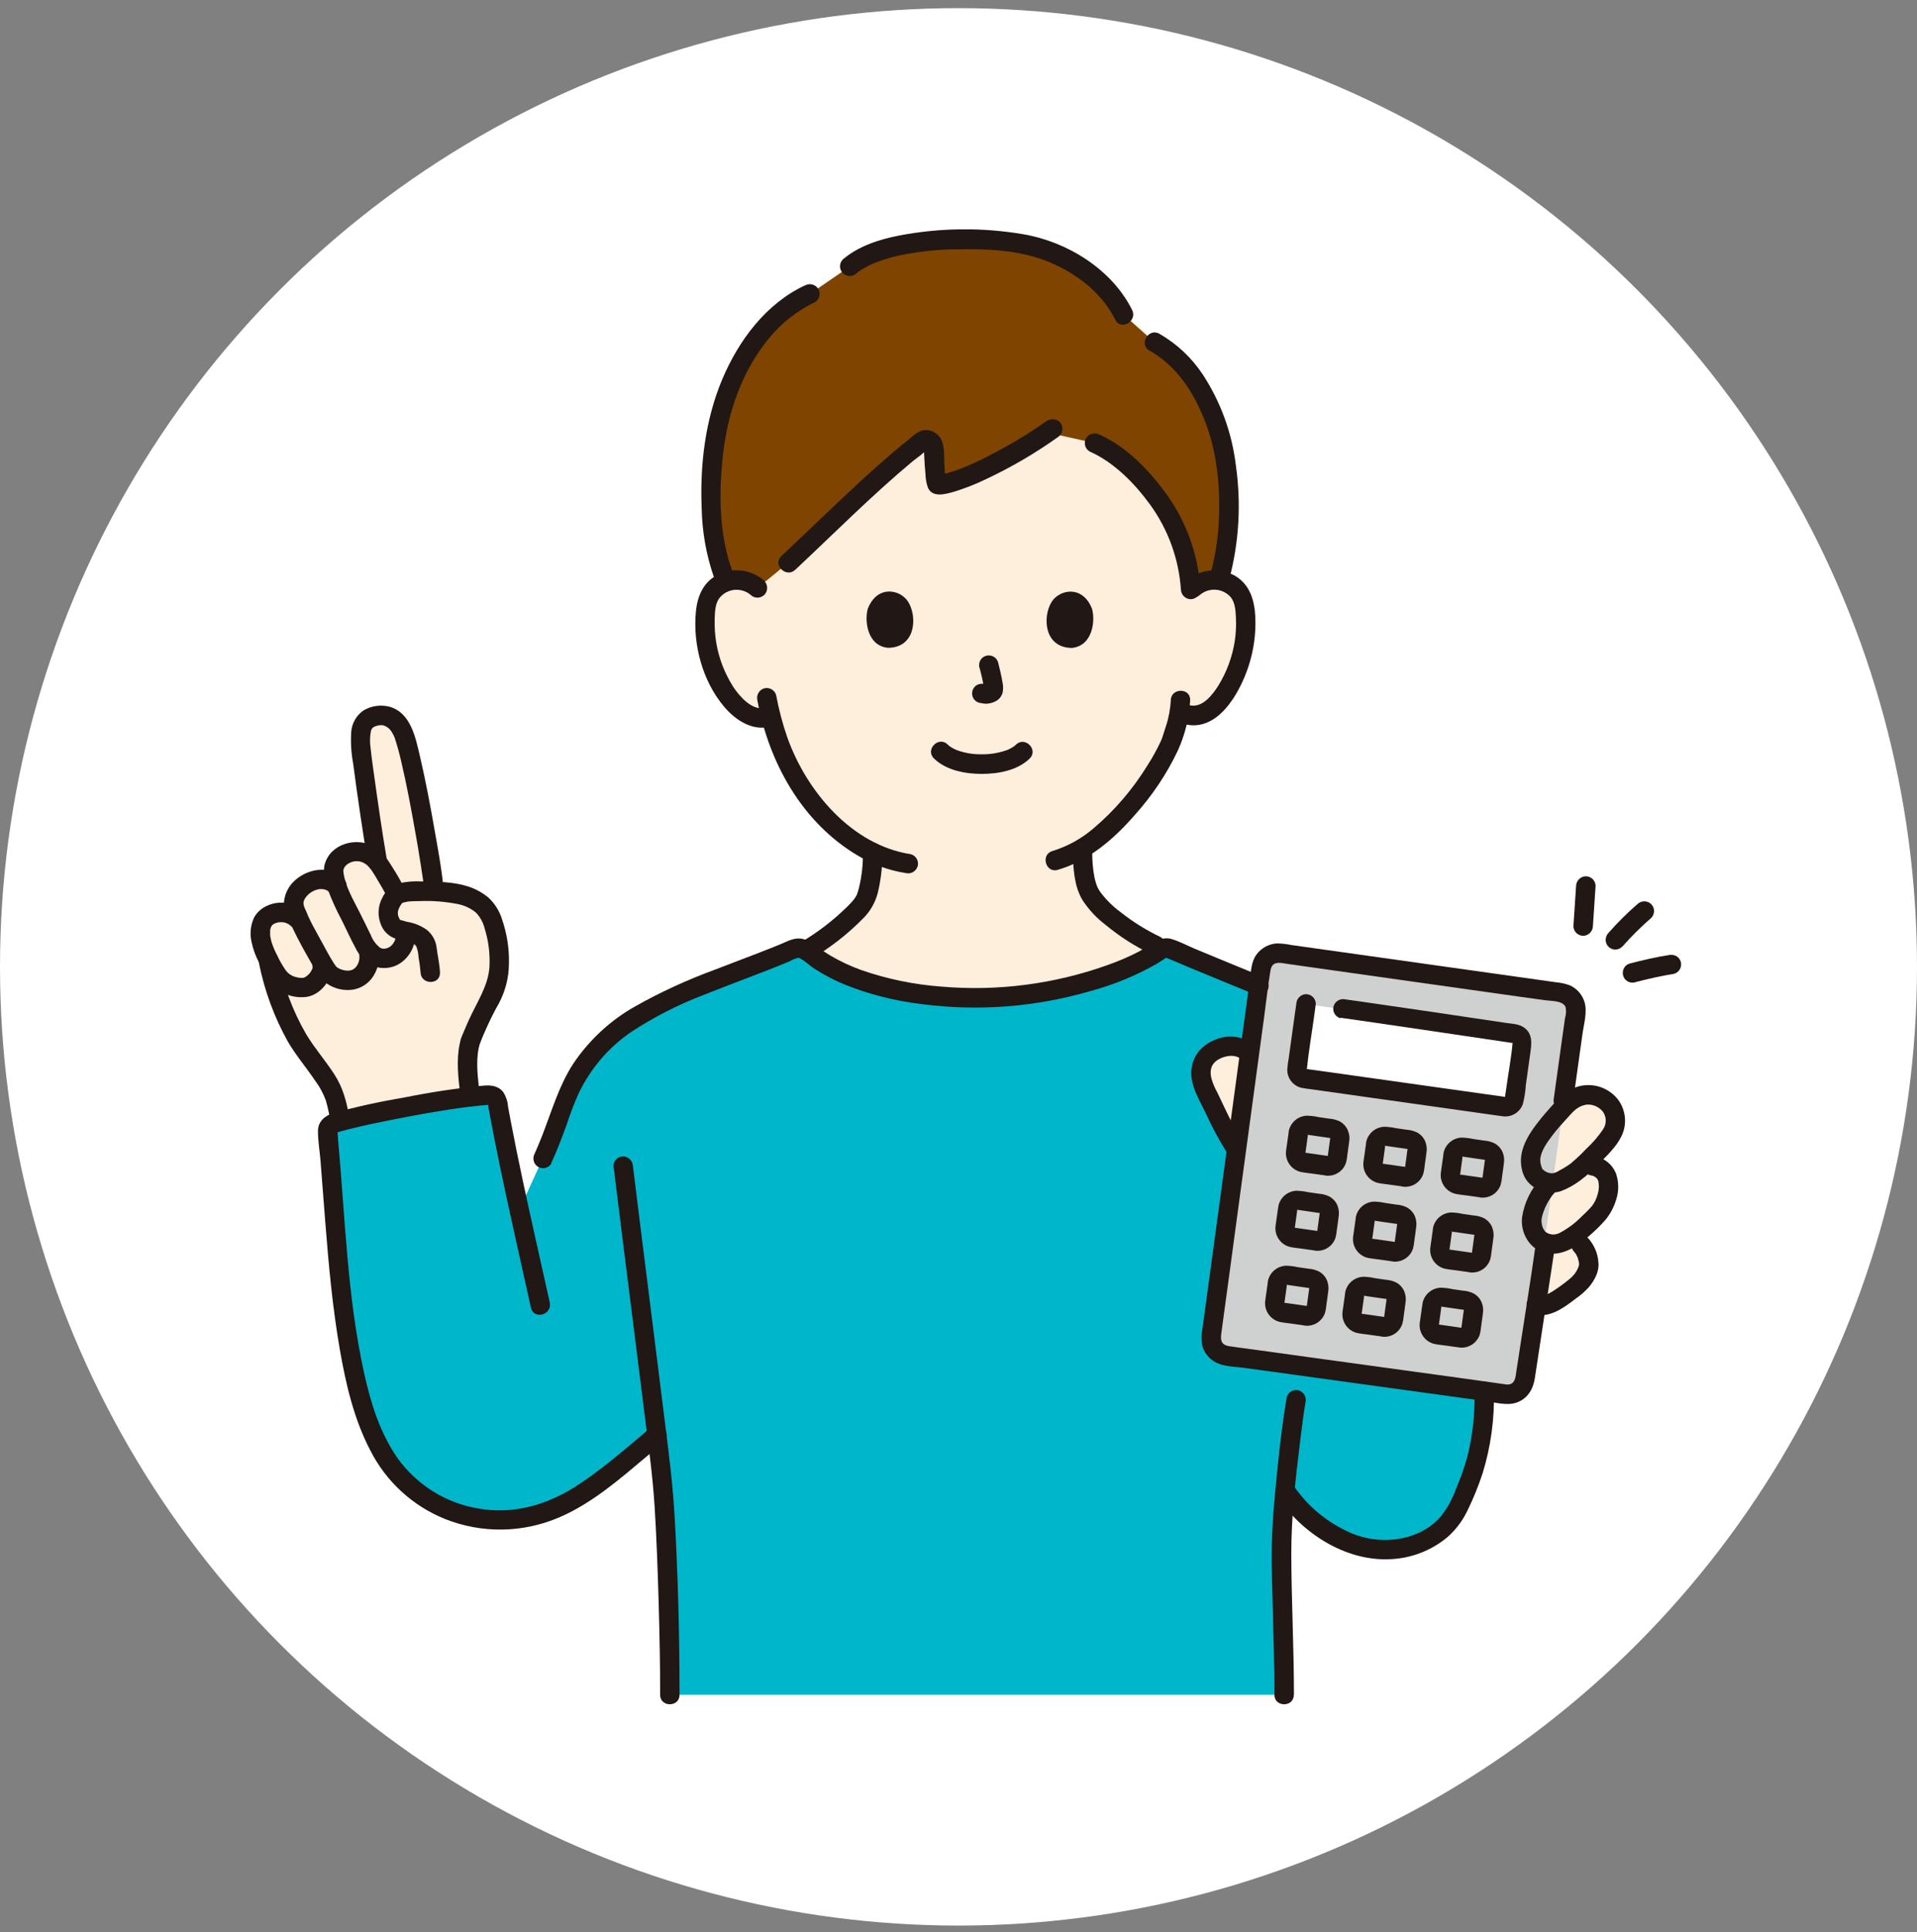 <svg fill="none" height="131" viewBox="0 0 130 131" width="130" xmlns="http://www.w3.org/2000/svg" xmlns:xlink="http://www.w3.org/1999/xlink"><rect x="0" y="0" width="130" height="131" fill="#808080" stroke="none"/><clipPath id="a"><path d="m17 15.552h97v100h-97z"/></clipPath><circle cx="65" cy="65.552" fill="#fff" r="65"/><g clip-path="url(#a)"><path d="m57.669 34.163c1.696-1.594 3.434-3.159 4.885-4.278.309-.238.733.072.754.483.05.967.122 2.496.273 2.489 1.552-.043 5.122-1.948 7.436-3.535l3.197.714c2.047.88 4.066 3.289 4.828 4.566.984 1.609 1.566 3.434 1.703 5.316.079-.029.151-.065.223-.115l-.036.051c.481-.418 1.113-.606 1.746-.512.618.087 1.164.447 1.48.988.18.368.287.765.302 1.176.137 1.601-.172 3.21-.891 4.645-.338.729-.826 1.371-1.437 1.89-.589.469-1.178.692-2.148.202-.137.7-.323 1.392-.568 2.056-.46 1.234-2.866 5.273-5.999 7.199 0 .988.058 2.027.388 2.842.711 1.76 4.318 3.643 4.583 3.758l.453.202c-.05.022-.093.043-.137.072-2.421 1.76-7.895 3.296-12.278 3.282-4.993-.014-9.232-1.082-11.753-3.217 1.279-.765 3.657-2.575 4.045-3.527.331-.83.467-2.135.467-3.123-1.516-.786-2.852-1.875-3.93-3.203-1.437-1.753-2.457-3.816-2.982-6.03-.898.361-1.573-.108-2.105-.527-.611-.519-1.099-1.161-1.437-1.89-.718-1.435-1.02-3.044-.891-4.646.022-.411.122-.808.302-1.176.259-.447.682-.772 1.178-.923.101-.029.201-.051.302-.072.625-.094 1.264.094 1.746.512l2.076-1.702c1.221-1.14 2.701-2.575 4.217-3.996z" fill="#feeedc"/><path d="m99.818 87.304c-1.466-6.196-2.91-9.096-3.822-10.928-1.466-3.058-3.908-5.237-5.345-6.37-1.523-1.234-3.197-2.265-4.986-3.066-2.241-.916-4.138-1.673-6.358-2.626-.201-.086-.431-.065-.611.065-2.421 1.76-7.895 3.296-12.278 3.282-4.993-.015-9.232-1.082-11.753-3.217-.23-.144-.51-.188-.776-.123-2.141.916-4.734 1.832-6.889 2.72-2.119.945-3.721 1.673-5.359 2.965-1.394 1.133-2.486 2.59-3.183 4.249-.359.916-.984 2.871-1.659 4.306l-1.588 3.477c-.539-2.445-1.027-4.819-1.487-7.343-.05-.274-.294-.469-.568-.455-2.241.101-8.714 1.335-10.561 1.926-.244.079-.402.317-.381.577.496 5.15.654 10.921 1.76 16.172.79 3.744 2.177 7.372 5.589 9.082 2.579 1.349 5.632 1.421 8.276.202 2.249-1.025 4.993-3.47 6.703-4.898.108.866.208 1.71.309 2.518.388 3.21.575 11.975.575 15.084h41.661c0-3.109-.187-7.041-.187-9.782 0-1.132.101-2.597.237-4.076l.079.101c.919 1.407 2.155 2.352 3.614 3.138 2.335 1.255 5.532.996 7.313-.981.661-.735 1.013-1.673 1.394-2.589 1.048-2.561 1.163-4.754 1.093-7.127-.065-2.121-.345-4.227-.82-6.297" fill="#00b6cb"/><path d="m18.186 65.072-.021-.087c-.05-.101-.093-.195-.137-.281-.302-.635-.51-1.428-.273-2.063.302-.83 1.681-1.082 2.392-.368l.194.195c-.158-.339-.294-.678-.395-.967-.237-.664.467-1.472 1.106-1.738.539-.238 1.164-.18 1.645.159l-.065-.844c-.036-.44.294-1.017 1.034-1.27.718-.224 1.494.036 1.94.642-.409-2.438-1.042-6.831-1.121-7.689-.079-.844-.122-1.868.783-2.15 1.049-.332 1.552.18 1.954.815.647 1.024 2.055 9.341 2.177 10.611l.043.433c1.085.036 2.256.137 3.125.801.223.166.409.368.546.606.625 1.089.733 2.51.747 3.498 0 .599-.273 1.861-.675 2.467-.503.938-.948 1.904-1.322 2.9-.244.894-.122 2.308 0 3.405l.021.216c-2.96.397-5.905.952-8.808 1.666-.144-.858-.259-1.659-.704-2.424-.524-.894-1.221-1.746-1.81-2.59-1.279-1.818-2.004-4.27-2.349-5.857l-.021-.086z" fill="#feeedc"/><path d="m108.727 77.623c.359-.346.625-.772.783-1.241.122-.498.014-1.032-.302-1.435-.352-.433-.869-.693-1.423-.721-.115 0-.237.007-.352.029-.653.094-1.013.418-1.523.981-.56.649-.797.858-1.207 1.414-.431.519-.732 1.133-.883 1.789-.065.462.057.931.337 1.306.266.26.604.418.97.454l-.143.144c-.518.57-.884 1.255-1.071 2.005-.129.548 0 1.125.352 1.565.28.296.676.462 1.085.44-.208.101-.402.224-.575.375-.459.375-.876.808-1.221 1.291-.144.173-.259.368-.33.584-.115.303-.13.627-.044.938.23.693.489.729.891.894.446.151.934.086 1.329-.173.618-.375 1.2-.801 1.739-1.277.309-.31.524-.7.603-1.133.015-.527-.172-1.039-.517-1.435-.294-.245-.675-.353-1.049-.303.532-.296 1.02-.664 1.459-1.096.452-.469.941-.83 1.149-1.378.108-.245.194-.498.244-.757.043-.454.115-.765-.079-1.169-.179-.375-.531-.628-.941-.671l-.589-.065c.359-.332.769-.757 1.308-1.356z" fill="#feeedc"/><path d="m83.604 70.943c-.532-.022-1.049.137-1.487.44-.848.584-.819 1.666-.345 2.597.733 1.45 1.2 2.669 2.091 3.953.302-2.243.611-4.48.876-6.471l-.072-.072c-.287-.274-.661-.433-1.056-.44z" fill="#feeedc"/><path d="m82.168 90.68c.647-4.71 2.744-20.198 3.391-24.959.086-.642.675-1.089 1.308-1.003h.007l19.017 2.683c.639.087 1.077.678.991 1.32-1.027 7.423-2.5 18.091-3.448 24.894-.087.642-.676 1.089-1.315.995-3.973-.548-15.087-2.077-18.966-2.611-.639-.087-1.085-.678-.999-1.32z" fill="#cfd0d0"/><path d="m48.251 34.451c.029.62.079 1.234.158 1.825.129 1.443.402 2.633.848 3.167.122-.043.251-.072.374-.094.625-.094 1.264.094 1.746.512l2.076-1.702c2.594-2.424 6.351-6.16 9.102-8.274.309-.238.733.072.754.483.05.967.122 2.496.273 2.489 1.552-.043 5.122-1.948 7.436-3.535l3.197.714c2.047.88 4.066 3.289 4.828 4.566.984 1.609 1.566 3.434 1.703 5.316.079-.029.151-.065.223-.115l-.036.051c.474-.418 1.106-.606 1.731-.512 1.092-3.592.797-8.151-.266-10.871-.726-1.868-1.846-4.025-4.109-5.273l-2.076-1.847c-.934-1.904-2.881-3.527-5.438-4.444-2.687-.959-10.503-1.125-13.133 1.154l-2.701 1.854c-3.01 1.378-5.137 4.681-6.042 8.086-.524 2.106-.74 4.278-.639 6.449z" fill="#7e4400"/><path d="m102.031 75.012c-.474-.065-13.126-1.854-13.571-1.919-.316-.043-.539-.339-.496-.656.05-.353.481-3.419.524-3.773.043-.317.338-.548.654-.505.453.065 13.104 1.854 13.579 1.919.316.043.538.339.495.664l-.531 3.773c-.044.317-.338.541-.654.498z" fill="#fff"/><g fill="#211715"><path d="m71.06 28.486c-1.293.916-2.651 1.731-4.059 2.445-.632.332-1.279.62-1.947.88-.287.108-.582.202-.876.281-.115.029-.237.051-.352.079-.029 0-.058.007-.086.015.072-.007.079-.007.036 0-.079.022-.237-.029-.021.036l.287.173c.079.072.122.289.101.123 0-.022-.043-.238-.029-.13-.036-.238-.05-.483-.065-.729-.036-.519.022-1.14-.137-1.645-.18-.628-.826-.988-1.451-.808-.266.123-.51.288-.726.498-.215.173-.424.339-.639.519-1.853 1.536-3.599 3.196-5.338 4.847-.92.88-1.839 1.76-2.766 2.626-.625.584.309 1.515.934.938 2.644-2.474 5.201-5.057 7.989-7.379.316-.231.618-.469.905-.729.115-.115.022-.015-.086-.065.05.022-.137-.029-.072-.043v-.036.087.137c0 .108.014.224.014.332.021.411.043.822.086 1.226.007.31.065.613.165.902.309.7 1.193.433 1.767.274.726-.224 1.437-.498 2.119-.83 1.717-.801 3.362-1.76 4.914-2.864.309-.188.409-.592.237-.902-.187-.31-.589-.418-.898-.238z"/><path d="m73.883 30.606c1.652.729 3.039 2.142 4.095 3.585 1.228 1.688 1.961 3.686 2.105 5.771.007.361.302.656.661.664.359 0 .654-.296.661-.664-.144-2.316-.934-4.552-2.284-6.434-1.178-1.623-2.708-3.246-4.569-4.061-.316-.173-.711-.065-.898.238-.18.317-.079.721.237.902z"/><path d="m72.756 57.772c.021 1.075.079 2.279.639 3.232.431.664.97 1.248 1.609 1.724.934.772 1.954 1.428 3.046 1.948.316.173.711.072.898-.238.18-.317.072-.721-.237-.902-.97-.462-1.889-1.032-2.73-1.702-.532-.39-.999-.858-1.387-1.385-.036-.051-.065-.108-.101-.166-.014-.022-.122-.245-.065-.116-.093-.231-.165-.476-.215-.721-.101-.548-.151-1.111-.144-1.673-.014-.851-1.329-.851-1.315 0z"/><path d="m54.998 65.022c1.293-.757 2.486-1.688 3.535-2.756.474-.469.812-1.053.984-1.695.223-.909.331-1.847.316-2.784 0-.851-1.315-.851-1.315 0 .014.822-.079 1.637-.273 2.431-.022.094-.05.188-.079.274 0 .022-.093.245-.043.137-.043.087-.086.173-.144.253-.144.202-.309.382-.488.555-.948.938-2.011 1.76-3.161 2.438-.726.44-.065 1.58.661 1.14z"/><path d="m79.401 47.464c-.036.606-.144 1.205-.338 1.782-.065.216-.137.433-.208.649-.029.072-.05.151-.079.224-.014.051-.101.231-.014.043-.266.577-.568 1.14-.912 1.673-.999 1.637-2.249 3.109-3.714 4.343-.812.693-1.746 1.205-2.766 1.522-.812.231-.467 1.508.352 1.277 2.105-.606 3.851-2.121 5.259-3.751 1.157-1.291 2.127-2.734 2.874-4.299.503-1.089.79-2.258.855-3.455.029-.851-1.286-.851-1.315 0z"/><path d="m51.362 47.486c.783 4.22 3.025 8.274 6.789 10.51 1.006.606 2.112 1.017 3.269 1.197.352.087.704-.115.812-.462.093-.353-.108-.714-.46-.815-4.009-.613-7.083-4.263-8.384-7.928-.323-.931-.575-1.89-.754-2.857-.101-.353-.46-.555-.812-.462-.345.101-.546.462-.46.815z"/><path d="m81.385 40.323c.625-.519 1.552-.44 2.083.173.294.375.323.916.345 1.378.029.534 0 1.068-.079 1.594-.165 1.06-.539 2.078-1.099 2.994-.424.671-1.121 1.587-2.011 1.342-.819-.224-1.164 1.046-.352 1.277 2.292.635 3.793-2.085 4.389-3.888.359-1.089.517-2.229.467-3.376-.057-1.104-.352-2.157-1.351-2.763-1.063-.613-2.4-.483-3.326.332-.252.26-.252.678 0 .938.259.253.668.253.934 0z"/><path d="m51.842 39.385c-.833-.743-2.026-.923-3.046-.476-1.056.469-1.494 1.443-1.602 2.539-.223 2.229.445 4.725 1.897 6.449.776.923 1.897 1.666 3.139 1.378.826-.195.474-1.464-.352-1.277-.862.202-1.71-.765-2.134-1.399-.589-.916-.991-1.94-1.171-3.015-.086-.527-.122-1.06-.108-1.587.014-.462.022-1.017.295-1.414.496-.664 1.43-.793 2.091-.296.014.014.036.029.05.043.259.253.668.253.934 0 .251-.26.251-.678 0-.938z"/><path d="m76.772 21.012c-1.372-2.756-4.389-4.617-7.364-5.129-2.795-.476-5.654-.447-8.441.087-1.351.267-2.737.707-3.808 1.616-.259.26-.259.678 0 .938.259.252.668.252.934 0 .007-.007.158-.13.05-.043.05-.036.101-.072.151-.108.101-.072.208-.137.316-.202.187-.108.524-.274.632-.317.553-.224 1.128-.397 1.71-.527 1.3-.274 2.629-.418 3.966-.426 2.457-.043 4.856.087 7.069 1.255 1.523.801 2.866 1.962 3.65 3.527.381.757 1.516.094 1.135-.671z"/><path d="m54.595 19.346c-2.651 1.234-4.512 3.744-5.625 6.391-1.142 2.727-1.509 5.771-1.387 8.714.029 1.587.309 3.167.826 4.667.108.346.46.548.812.462.352-.101.553-.462.46-.815-.941-2.525-.948-5.417-.639-8.057.316-2.669 1.2-5.309 2.852-7.452.884-1.176 2.04-2.128 3.362-2.763.309-.188.417-.592.237-.902-.187-.31-.589-.411-.898-.238z"/><path d="m77.951 23.768c1.818 1.024 2.96 2.77 3.721 4.674.812 2.034 1.063 4.27.999 6.449-.029 1.363-.23 2.72-.582 4.032-.23.822 1.042 1.169 1.272.353.668-2.525.819-5.158.445-7.747-.266-2.193-1.034-4.292-2.241-6.139-.754-1.14-1.767-2.085-2.946-2.763-.74-.418-1.408.729-.668 1.14z"/><path d="m99.991 94.316c.043 1.486-.115 2.965-.474 4.407-.208.765-.474 1.515-.79 2.251-.244.678-.596 1.312-1.049 1.875-1.581 1.767-4.397 1.969-6.43.916-1.387-.671-2.579-1.681-3.463-2.95-.467-.707-1.609-.043-1.135.671 1.616 2.452 4.576 4.357 7.572 4.227 1.43-.044 2.802-.563 3.908-1.472.596-.519 1.078-1.161 1.408-1.875.388-.794.719-1.616.999-2.46.56-1.81.819-3.7.769-5.598-.007-.851-1.322-.851-1.315 0z"/><path d="m87.748 114.91c0-3.196-.172-6.391-.18-9.587 0-2.532.287-5.071.596-7.581.115-.952.208-1.702.366-2.662.086-.353-.115-.707-.46-.815-.352-.094-.711.108-.812.462-.352 2.092-.575 4.22-.776 6.333-.115 1.248-.216 2.51-.237 3.766-.022 1.486.036 2.972.072 4.457.05 1.876.108 3.751.108 5.627 0 .851 1.315.851 1.315 0z"/><path d="m41.605 79.066c.682 5.547 1.394 11.087 2.083 16.634.266 2.142.568 4.285.704 6.442s.208 4.313.273 6.47c.057 2.099.108 4.198.101 6.298 0 .851 1.315.851 1.315 0 0-4.018-.101-8.043-.33-12.054-.115-2.056-.366-4.097-.625-6.139-.352-2.835-.704-5.67-1.063-8.505-.381-3.044-.769-6.095-1.142-9.147-.014-.361-.302-.649-.661-.664-.366 0-.654.296-.661.664z"/><path d="m37.367 78.893c.395-.851.726-1.731 1.049-2.611.237-.736.51-1.45.826-2.157.797-1.666 2.019-3.102 3.542-4.148 1.566-1.024 3.24-1.883 4.993-2.546 1.911-.765 3.858-1.457 5.762-2.251.187-.108.388-.195.604-.245.05.022.108.043.158.058.323.195.611.476.927.685.661.426 1.365.793 2.091 1.089 1.667.664 3.42 1.104 5.208 1.313 3.829.498 7.716.195 11.423-.887 1.581-.426 3.104-1.053 4.526-1.868.129-.079.259-.159.388-.245.057-.043.115-.086.18-.123 0 0 .065-.036.014-.029-.029 0 .086.036.115.043.524.202 1.027.44 1.545.649.991.411 1.983.815 2.974 1.226.503.202 1.006.411 1.509.62.352.094.711-.108.812-.462.086-.353-.115-.707-.46-.815-1.006-.411-2.019-.822-3.025-1.241-.503-.209-1.013-.418-1.516-.628-.517-.216-1.034-.498-1.566-.656-.812-.245-1.53.49-2.198.844-.704.368-1.437.678-2.184.938-3.607 1.284-7.443 1.774-11.25 1.443-1.839-.137-3.657-.512-5.402-1.118-.74-.267-1.451-.599-2.134-1.003-.309-.188-.611-.39-.898-.606-.295-.274-.668-.462-1.071-.527-.503-.058-.927.195-1.379.382-.467.195-.941.375-1.415.563-1.006.39-2.011.772-3.01 1.154-1.868.685-3.686 1.515-5.417 2.489-1.696.952-3.139 2.294-4.224 3.91-.963 1.493-1.444 3.181-2.083 4.826-.165.426-.338.844-.524 1.255-.172.317-.072.714.237.902.316.18.718.072.898-.238z"/><path d="m26.231 58.269c-.323-1.912-.604-3.837-.869-5.763-.079-.592-.158-1.082-.223-1.724-.065-.404-.065-.815.014-1.212.021-.101.079-.195.158-.26.201-.115.431-.166.661-.137.287.079.517.281.647.548.036.058.065.13.101.18.036.051-.057-.159-.007-.014.014.051.036.101.058.151.172.526.316 1.053.438 1.594.366 1.544.654 3.109.934 4.667.144.801.28 1.601.402 2.402.05.303.093.599.137.902.007.051.014.108.021.159-.029-.216 0-.036 0 .014.007.079.022.166.029.253.007.361.302.649.661.664.359 0 .654-.296.661-.664-.122-1.241-.359-2.481-.575-3.708-.294-1.688-.611-3.376-.999-5.042-.294-1.248-.611-2.929-2.033-3.354-.603-.166-1.25-.079-1.789.238-.488.332-.797.873-.841 1.464-.043.707 0 1.421.129 2.121.302 2.294.639 4.58 1.02 6.867.101.353.46.555.812.462.345-.101.546-.462.46-.815z"/><path d="m17.568 65.332c.374 1.847 1.027 3.621 1.94 5.266.553.952 1.272 1.789 1.882 2.698.302.404.539.851.711 1.327.144.519.259 1.046.331 1.573.101.353.46.555.812.462.345-.101.546-.462.46-.815-.187-1.089-.424-2.07-1.034-3.008-.603-.931-1.336-1.767-1.911-2.72-.92-1.594-1.566-3.333-1.918-5.143-.18-.83-1.451-.476-1.272.353z"/><path d="m29.838 65.959c-.022-.577-.158-1.14-.23-1.71-.05-.454-.273-.873-.625-1.176-.409-.303-.884-.498-1.387-.577-.144-.036-.374-.108-.467-.13 0 0-.05-.065 0 .007-.036-.072-.072-.137-.101-.209-.065-.151-.065-.325-.014-.483.065-.166.151-.325.266-.462 0 0 .072-.022.115-.036.086-.022.18-.043.273-.058.23-.022.467-.036.697-.029.927-.043 1.853.029 2.759.216.417.094.805.281 1.135.548.302.303.51.685.611 1.104.259.83.366 1.702.323 2.568-.072 1.298-.862 2.438-1.394 3.614-.151.339-.302.685-.445 1.032-.036.094-.079.188-.108.281-.007.029-.022.058-.022.087 0-.007-.058.274-.022.137.022-.101-.021.072-.029.094-.23 1.096-.101 2.265.029 3.361.007.361.302.649.661.664.359 0 .654-.296.661-.664-.108-.988-.266-2.078-.065-3.058.014-.058.029-.116.043-.173l.014-.086c.014-.115.014-.115 0-.015-.014.015-.036.108.014 0 .043-.101.079-.209.115-.303.014-.029.079-.195.036-.094.029-.072.065-.144.093-.224.072-.173.151-.346.23-.519.251-.563.524-1.104.826-1.637.438-.822.675-1.738.682-2.669.029-1.046-.137-2.085-.481-3.073-.172-.534-.474-1.017-.884-1.407-.417-.353-.905-.62-1.43-.786-.999-.317-2.091-.317-3.125-.332-.524-.029-1.049.014-1.552.13-.496.144-.898.505-1.113.974-.316.584-.338 1.284-.065 1.89.201.476.625.822 1.128.931.381.101 1.034.123 1.25.498.086.231.137.483.144.729.065.339.108.678.137 1.024.036.851 1.351.851 1.315 0z"/><path d="m21.209 65.599c-.029-.173-.022.072 0 0 .021-.072-.029.101-.043.13.043-.123-.043.079-.065.108-.014.029-.036.05-.05.079-.058.094.101-.101-.029.043-.05.058-.093.108-.151.159-.029.029-.172.137-.072.065-.058.029-.115.065-.165.101-.057.051.093-.007.014-.007-.036 0-.065.014-.101.022-.101.022.101 0 0 0-.029 0-.065 0-.093 0-.029 0-.259-.014-.144 0-.079-.014-.151-.029-.23-.051-.036-.007-.065-.022-.101-.029-.014 0-.165-.065-.108-.036s-.043-.022-.043-.022c-.036-.022-.079-.043-.115-.065-.036-.022-.072-.043-.108-.072.007 0 .065.058 0 0-.058-.043-.108-.094-.151-.144-.029-.029-.057-.065-.079-.094.043.058 0 0-.014-.022-.201-.296-.381-.599-.532-.923-.151-.281-.28-.577-.388-.887-.029-.086-.05-.173-.072-.267 0-.029-.043-.224-.036-.166-.014-.086-.014-.18-.014-.267 0-.036 0-.072 0-.115 0-.209-.014.036 0-.079.014-.087.043-.166.065-.245-.043.151.022 0 .036-.043.029-.072-.079.065-.014.015.014-.015.036-.036.05-.058.022-.022.05-.043.072-.065-.065.058-.058.036.007 0 .036-.022.194-.101.129-.072-.065.029.108-.036.144-.043.036 0 .072-.014.108-.022.072-.029-.144 0 .014 0 .072 0 .144-.007.223 0 .036 0 .072 0 .108.007-.058 0-.086-.022-.014 0s.144.036.208.058c-.129-.043.072.043.115.065.021.015.05.029.072.043-.115-.079.022.029.036.043.259.253.675.253.934-.007.251-.26.251-.671 0-.931-.661-.613-1.624-.779-2.45-.418-.388.159-.718.44-.927.808-.237.505-.302 1.075-.187 1.616.101.498.266.974.503 1.421.187.418.409.815.668 1.198.266.397.632.721 1.063.923.474.224 1.006.303 1.53.231 1.013-.159 1.846-1.327 1.667-2.33-.101-.353-.46-.555-.812-.462-.345.101-.546.462-.46.815z"/><path d="m24.357 64.719c.05.274-.014.563-.18.793-.137.202-.374.31-.618.296-.165 0-.323-.043-.474-.101-.072-.029-.137-.065-.201-.101-.079-.043-.021-.007 0 0-.021-.022-.05-.043-.072-.065-.021-.022-.108-.123-.043-.043-.05-.065-.093-.13-.137-.202-.093-.144-.18-.296-.266-.44-.331-.577-.632-1.169-.963-1.753-.237-.418-.453-.851-.632-1.298-.137-.317-.28-.534-.122-.83.309-.584 1.243-.996 1.753-.426.568.635 1.494-.303.934-.938-.855-.959-2.371-.757-3.269.022-.467.382-.761.938-.812 1.544-.014.599.352 1.234.596 1.76.409.873.905 1.738 1.387 2.575.194.382.445.736.747 1.039.474.39 1.071.592 1.681.57.589-.014 1.135-.288 1.509-.743.453-.57.625-1.306.467-2.02-.101-.353-.46-.555-.812-.462-.345.101-.546.462-.46.815z"/><path d="m26.849 63.392c0 .31-.144.599-.388.786-.101.072-.215.115-.338.137-.122.022-.244 0-.345-.058-.287-.224-.503-.519-.632-.858-.259-.527-.51-1.053-.776-1.573-.417-.83-.963-1.746-1.078-2.669 0-.051-.007-.101-.007-.151 0 0 .007-.108 0-.043-.007.065.072-.173.036-.094.072-.144.194-.267.338-.339.345-.202.769-.188 1.099.029.366.231.589.685.812 1.046.259.426.51.858.733 1.306.187.31.589.418.898.238.309-.188.409-.592.237-.902-.252-.505-.532-.996-.841-1.472-.338-.541-.69-1.089-1.264-1.399-1.178-.635-2.902-.18-3.305 1.197-.165.563.022 1.212.208 1.746.251.671.546 1.327.884 1.962.331.649.625 1.32.97 1.955.259.555.704 1.003 1.25 1.27.618.231 1.308.144 1.846-.231.611-.433.97-1.133.977-1.883.043-.851-1.279-.851-1.315 0z"/><path d="m37.281 88.307c-.611-2.763-1.243-5.518-1.832-8.281-.287-1.342-.56-2.691-.819-4.04-.065-.325-.122-.649-.18-.974-.021-.339-.137-.671-.316-.959-.345-.447-.841-.49-1.358-.447-1.782.173-3.556.44-5.309.793-1.638.274-3.261.627-4.856 1.068-.582.173-1.049.57-1.049 1.219s.115 1.335.172 1.991c.115 1.421.215 2.842.331 4.256.223 2.857.488 5.72.977 8.548.409 2.352.956 4.725 2.069 6.853 1.063 2.099 2.845 3.743 5.014 4.631 2.522 1.024 5.352.981 7.845-.109 2.191-.945 4.073-2.589 5.884-4.111.388-.325.776-.656 1.164-.981.251-.26.251-.678 0-.938-.259-.253-.668-.253-.934 0-1.667 1.399-3.305 2.857-5.151 4.018-1.933 1.219-4.188 1.839-6.466 1.435-2.227-.36-4.21-1.601-5.525-3.441-1.193-1.724-1.818-3.765-2.263-5.8-1.135-5.172-1.272-10.503-1.753-15.761 0-.144-.014-.281-.036-.418.029.108.007-.116-.022-.13.036.022-.086.079-.093.072.115-.029.23-.065.345-.101.302-.087.603-.159.912-.231.797-.195 1.595-.361 2.4-.519 1.717-.346 3.585-.685 5.237-.894.345-.043.682-.079 1.027-.115.122 0 .244-.014.366-.029.144-.029.057.029.029-.051.029.094.036.224.05.325.23 1.262.481 2.525.74 3.78.532 2.568 1.106 5.122 1.674 7.675.151.671.302 1.349.453 2.027.187.83 1.451.476 1.272-.353z"/><path d="m106.881 60.073-.18 2.712c0 .368.295.656.661.664.359-.007.654-.303.661-.664l.18-2.712c0-.368-.295-.656-.661-.664-.359.007-.654.303-.661.664z"/><path d="m110.881 66.594c.87-.224 1.746-.426 2.637-.57.165-.043.309-.151.395-.303.187-.317.079-.721-.237-.902-.158-.079-.338-.101-.51-.065-.884.137-1.76.346-2.637.57-.352.094-.553.462-.459.815.093.353.459.555.811.462z"/><path d="m110.013 64.185c.61-.693 1.264-1.342 1.961-1.948.259-.26.259-.678 0-.938-.259-.253-.668-.253-.934 0-.697.606-1.351 1.255-1.961 1.948-.122.13-.187.296-.194.469 0 .368.294.664.654.664.172 0 .344-.072.466-.195z"/><path d="m85.127 70.922c-.718-.642-1.738-.822-2.636-.462-.963.353-1.631 1.089-1.703 2.135-.065 1.01.51 1.904.927 2.77.424.938.905 1.847 1.451 2.719.467.707 1.609.043 1.135-.671-.445-.693-.841-1.421-1.192-2.171-.187-.39-.374-.786-.56-1.176-.172-.303-.309-.628-.402-.967-.129-.534-.014-.981.481-1.27.474-.274 1.157-.375 1.566.007.618.584 1.552-.353.934-.938z"/><path d="m106.758 84.88s.136.18.05.043c.029.043.057.086.079.13.014.029.108.231.05.079.022.051.036.101.058.151.036.116.064.231.086.346.029.123 0-.144 0 .043v.108c0 .065 0 .043.007-.058 0 .036-.014.079-.029.115-.014.058-.036.115-.057.173.043-.115-.065.108-.072.13-.036.058-.072.116-.108.173-.057.079-.122.151-.187.224-.05.051-.107.101-.165.151-.072.065-.151.123-.223.18-.035.029-.021.022.044-.029l-.079.058c-.044.036-.094.072-.137.108-.187.137-.374.274-.567.404-.151.108-.309.202-.475.289-.122.065-.251.108-.38.137-.036.007-.072.014-.101.022.058-.007.05-.014-.029 0-.079 0-.093 0-.028 0-.044-.007-.094-.022-.137-.036-.352-.094-.711.108-.812.462-.093.353.108.714.46.815 1.085.303 2.062-.447 2.874-1.068.323-.224.618-.483.883-.779.367-.454.697-1.039.633-1.645-.036-.62-.288-1.212-.712-1.674-.258-.26-.675-.252-.934.007-.251.26-.251.671 0 .931z"/><path d="m100.646 79.867-1.2-.173-.259-.036c-.05 0-.093-.014-.144-.022h-.043c-.065-.029-.05-.022.043.014 0 0-.072-.036-.065-.036l.072.058s-.036-.036-.057-.058c.029 0 .086.13.021.022-.086-.137.043.115 0 0-.043-.13 0 .159 0 .014 0-.036.014-.123-.007.043.007-.079.022-.166.036-.245.029-.209.057-.411.086-.62l.05-.375v-.05c.014-.079.014-.065 0 .043 0 0 .021-.086.021-.079l-.036.079s.021-.043.036-.072c.014.036-.101.108-.029.043.101-.094-.137.065-.014 0 .022-.014.043-.029.072-.036-.093.036-.115.051-.065.036.115-.043 0 .051-.036 0h.043c.072 0 .057 0-.043-.007.086.014.172.022.259.036l.596.087c.201.029.402.058.603.087.029 0 .065.007.093.014h.036c.065.029.051.022-.043-.014l.036.022c.058.036.043.029-.036-.036l.029.029c.043.051.036.036-.029-.043l.022.036c.036.065.029.043-.015-.051 0 .029.015.051.022.072.05.13-.007-.159 0-.014 0 .13.014-.094.014-.087 0 .043-.014.087-.021.13l-.079.584c-.022.173-.051.346-.072.519 0 .022 0 .043-.007.065v.043c-.029.065-.022.051.014-.043-.007.015-.021.036-.029.051-.028.043-.014.022.043-.058l-.028.029c-.051.051-.036.036.043-.029-.036.015-.072.036-.101.058l.086-.036s-.05.014-.079.022c.108-.014.13-.014.058-.014-.029 0-.058 0-.079 0-.366 0-.661.296-.661.664.007.361.302.649.661.664.589.036 1.128-.325 1.307-.887.044-.159.072-.325.087-.498l.1-.729.022-.173c.05-.267.021-.534-.079-.786-.108-.26-.302-.469-.546-.606-.223-.108-.467-.173-.719-.188l-.74-.108c-.252-.058-.51-.086-.769-.094-.582.022-1.078.426-1.221.988-.022.094-.029.195-.036.289 0 .022 0 .051-.007.072 0 0 .014-.13 0-.051-.014.123-.036.238-.05.361-.036.238-.065.476-.101.714-.086.656.331 1.27.963 1.435.259.058.524.079.783.115l.819.115c.173.043.352.014.51-.065.144-.087.259-.231.302-.397.072-.31-.093-.757-.46-.808z"/><path d="m90.911 69.004c3.226.455 6.437.938 9.662 1.414l1.559.231c.123.022.252.036.374.058h.036c.144.014.043.029.05 0 0-.022 0-.231-.007-.079-.101 1.118-.316 2.236-.467 3.354-.014.115-.043.238-.05.361-.015.224-.015.036 0 .043h.129c-.029-.007-.057-.015-.093-.015-.28-.036-.561-.079-.841-.115l-3.333-.469-7.888-1.111-1.085-.151c-.086-.014-.18-.022-.266-.036-.05 0-.093-.014-.144-.029.086-.072.05.288.072.072.129-1.277.352-2.546.524-3.816.029-.216.057-.433.086-.649 0-.368-.295-.656-.661-.664-.359.007-.646.303-.661.664-.014.115.021-.18.007-.072 0 .043-.014.087-.014.13-.021.13-.036.267-.058.397-.05.361-.101.721-.151 1.082-.101.729-.201 1.457-.302 2.179-.043.238-.079.476-.093.721-.014.606.402 1.133.991 1.255.216.043.431.065.647.094l7.824 1.104 3.786.534 1.063.151.223.029c.618.123 1.235-.224 1.444-.822.107-.426.172-.858.201-1.298l.287-2.049c.094-.685.23-1.428-.46-1.868-.337-.216-.783-.224-1.171-.281-3.283-.49-6.566-.981-9.856-1.45-.345-.051-.69-.101-1.027-.144-.352-.087-.704.115-.812.462-.093.353.108.714.46.815z"/><path d="m99.216 90.038-1.2-.173-.259-.036c-.05 0-.093-.014-.144-.022h-.043c-.065-.029-.05-.022.043.014l-.072-.036.072.058s-.036-.036-.058-.058c.029 0 .086.13.022.022-.086-.137.043.115 0 0-.043-.13 0 .159 0 .014 0-.036.014-.123-.007.043.007-.079.021-.166.036-.245.029-.209.058-.411.086-.62.014-.123.036-.253.05-.375v-.051c.014-.079.014-.065 0 .043-.022.159.021-.087.021-.079l-.036.079s.022-.043.036-.072c.014.036-.101.108-.029.043.101-.094-.137.065-.014 0 .022-.014.043-.029.072-.036-.093.036-.115.051-.065.036.115-.043 0 .051-.036 0h.043c.072 0 .058 0-.043-.007.086.014.172.022.259.036l.596.086c.201.029.402.058.604.087.029 0 .065.007.093.014h.043c.065.029.05.022-.043-.014l.036.022c.058.036.043.029-.036-.036l.029.029c.05.051.036.036-.029-.043l.021.036c.036.065.029.043-.014-.051 0 .029.014.051.022.072.05.13-.007-.159 0-.014 0 .13.014-.094.014-.087 0 .043-.014.087-.022.13l-.079.584c-.022.173-.043.346-.072.519 0 .022 0 .043-.007.065v.043c-.029.065-.022.051.014-.043-.007.014-.014.036-.029.051-.029.043-.014.022.043-.058l-.029.029c-.05.051-.036.036.043-.029-.036.014-.072.036-.101.058l.086-.036s-.05.014-.079.022c.108-.014.129-.014.058-.014-.029 0-.058 0-.079 0-.366 0-.661.296-.661.664.007.361.302.649.661.664.589.043 1.128-.325 1.315-.88.043-.159.072-.325.086-.498l.101-.729.021-.173c.051-.267.022-.534-.079-.786-.108-.26-.301-.469-.546-.606-.223-.108-.467-.173-.718-.188l-.74-.108c-.252-.058-.51-.087-.769-.094-.582.022-1.078.426-1.221.988-.022.094-.029.195-.043.289 0 .022 0 .051-.007.072 0 0 .014-.13 0-.051-.014.123-.036.238-.05.361-.036.238-.065.476-.101.714-.086.656.331 1.27.963 1.435.259.058.524.079.783.115l.819.115c.172.043.352.015.51-.065.144-.086.259-.231.302-.397.072-.31-.093-.757-.46-.815z"/><path d="m88.733 88.559-1.2-.173-.259-.036c-.05 0-.093-.014-.144-.022h-.043c-.065-.029-.05-.022.043.015 0 0-.072-.036-.065-.036l.072.058s-.036-.036-.057-.058c.029 0 .086.13.021.022-.086-.137.043.116 0 0-.043-.13 0 .159 0 .015 0-.036.014-.123-.007.043.007-.079.022-.166.036-.245.029-.209.058-.411.086-.62l.05-.375v-.051c.014-.079.014-.065 0 .043 0 0 .022-.086.022-.079l-.036.079s.021-.051.036-.072c.014.036-.101.108-.029.043.101-.094-.137.065-.014 0 .021-.015.043-.029.072-.036-.093.036-.115.051-.065.036.115-.043 0 .051-.036 0h.043c.072 0 .057 0-.043-.007.086.014.172.022.259.036l.596.087c.201.029.402.058.603.086.029 0 .065.007.093.015h.036c.065.029.05.022-.043-.015l.036.022c.057.036.043.029-.036-.036l.029.029c.043.051.036.036-.029-.043l.022.029c.036.065.029.043-.014-.05 0 .029.014.05.022.072.05.13-.007-.159 0-.014 0 .13.014-.094.014-.087 0 .043-.014.087-.021.13l-.079.584c-.022.173-.05.346-.072.519 0 .022 0 .043-.007.065v.043c-.029.065-.021.051.014-.043-.007.014-.021.036-.029.051-.029.043-.014.022.043-.058l-.029.029c-.05.05-.036.036.043-.029-.036.014-.072.036-.101.058l.086-.036s-.05.015-.079.022c.108-.014.129-.014.057-.014-.029 0-.057 0-.079 0-.366 0-.661.296-.661.664.007.361.302.649.661.664.589.036 1.128-.325 1.308-.887.043-.159.072-.325.086-.498l.101-.729c.007-.058.014-.115.022-.173.05-.267.021-.534-.079-.786-.108-.26-.302-.469-.546-.606-.223-.108-.467-.173-.718-.188l-.74-.108c-.252-.058-.51-.086-.769-.094-.582.022-1.078.426-1.221.988-.022.094-.029.195-.036.288 0 .022 0 .051-.007.072 0 0 .014-.13 0-.051-.014.123-.036.238-.05.361-.036.238-.065.476-.101.714-.086.656.331 1.27.97 1.435.259.058.524.079.783.116l.819.115c.172.043.352.014.51-.065.144-.087.259-.231.302-.397.072-.31-.093-.757-.46-.808z"/><path d="m93.97 89.302-1.2-.173-.259-.036c-.05 0-.093-.015-.144-.022h-.043c-.065-.029-.05-.022.043.015 0 0-.072-.036-.065-.036l.072.058s-.036-.036-.058-.058c.029 0 .086.13.022.022-.086-.137.043.115 0 0-.043-.13 0 .159 0 .015 0-.036.014-.123-.007.043.007-.079.021-.166.036-.245.029-.209.058-.411.086-.62l.05-.375v-.051c.014-.079.014-.065 0 .043 0 0 .022-.087.022-.079l-.036.079s.022-.043.036-.072c.014.036-.101.108-.029.043.101-.094-.137.065-.014 0 .021-.015.043-.029.072-.036-.093.036-.115.051-.065.036.115-.043 0 .05-.036 0h.043c.072 0 .058 0-.043-.007.086.015.172.022.259.036l.596.087c.201.029.402.058.604.086.029 0 .065.007.093.015h.043c.065.029.05.022-.043-.015l.036.022c.058.036.043.029-.036-.036l.029.029c.043.05.036.036-.029-.043l.021.036c.036.065.029.043-.014-.051 0 .029.014.051.021.072.05.13-.007-.159 0-.014 0 .13.014-.094.014-.087 0 .043-.014.087-.022.13l-.079.584c-.021.173-.043.346-.072.519 0 .022 0 .043-.007.065v.043c-.029.065-.022.051.014-.043-.007.014-.014.036-.029.051-.029.043-.014.022.043-.058l-.029.029c-.05.05-.036.036.043-.029-.036.014-.072.036-.101.058l.086-.036s-.05.015-.079.022c.108-.014.129-.014.058-.014-.029 0-.058 0-.079 0-.366 0-.661.296-.661.664.007.361.302.649.661.664.589.036 1.128-.325 1.308-.887.043-.159.072-.325.086-.498l.101-.729.022-.173c.05-.267.021-.534-.079-.786-.108-.26-.302-.469-.546-.606-.223-.108-.467-.173-.718-.188l-.74-.108c-.251-.058-.51-.086-.769-.094-.582.022-1.078.426-1.221.988-.022.094-.029.195-.036.288 0 .022 0 .051-.007.072 0 0 .014-.13 0-.051-.014.123-.036.238-.05.361-.036.238-.065.476-.101.714-.086.656.331 1.27.963 1.435.259.058.524.079.783.116l.819.115c.172.043.352.014.51-.065.144-.087.259-.231.302-.397.072-.31-.093-.757-.46-.808z"/><path d="m99.925 84.952c-.402-.058-.797-.115-1.2-.173l-.259-.036c-.05 0-.093-.014-.144-.022h-.043c-.065-.029-.05-.022.043.014 0 0-.072-.036-.065-.036l.072.058s-.036-.036-.058-.058c.029 0 .086.13.022.022-.086-.137.043.115 0 0-.043-.13 0 .159 0 .014 0-.036.014-.123-.007.043.007-.079.021-.166.036-.245.029-.209.058-.411.086-.62.014-.123.036-.253.05-.375v-.051c.014-.079.014-.065 0 .043-.022.159.021-.087.021-.079l-.036.079s.022-.051.036-.072c.014.036-.101.108-.029.043.101-.094-.137.065-.014 0 .022-.014.043-.029.072-.036-.093.036-.115.05-.065.036.115-.043 0 .051-.036 0h.043c.072 0 .058 0-.043-.007.086.014.172.022.259.036l.596.086c.201.029.402.058.604.087.029 0 .065.007.093.014h.043c.065.029.051.022-.043-.014l.036.022c.058.036.043.029-.036-.036l.029.029c.043.051.036.036-.029-.043l.021.029c.036.065.029.043-.014-.051 0 .029.014.051.022.072.05.13-.007-.159 0-.014 0 .13.014-.094.014-.086 0 .043-.014.086-.021.13l-.079.584c-.022.173-.043.346-.072.519 0 .022 0 .043-.007.065v.043c-.029.065-.022.05.014-.043-.007.014-.021.036-.029.051-.029.043-.014.022.043-.058l-.029.029c-.05.043-.036.036.043-.029-.036.014-.072.036-.101.058l.086-.036s-.05.014-.079.022c.108-.014.129-.014.058-.014-.029 0-.058 0-.079 0-.366 0-.661.296-.661.664.007.361.302.649.661.664.589.036 1.128-.325 1.308-.887.043-.159.071-.325.086-.498l.1-.729c.008-.058.015-.115.022-.173.05-.267.021-.534-.079-.786-.108-.26-.302-.469-.546-.606-.223-.108-.467-.173-.719-.188l-.74-.108c-.252-.058-.51-.087-.769-.094-.582.022-1.078.426-1.221.988-.022.094-.029.195-.036.289 0 .022 0 .051-.007.072 0 0 .014-.13 0-.051-.014.123-.036.238-.05.361-.036.238-.065.476-.101.714-.086.656.331 1.27.963 1.435.259.058.524.079.783.115l.819.115c.172.043.352.015.51-.065.144-.086.259-.231.302-.397.072-.31-.093-.757-.46-.808z"/><path d="m89.444 83.474-1.2-.173-.259-.036c-.05 0-.093-.014-.144-.022h-.043c-.065-.029-.05-.022.043.014l-.072-.036.072.058s-.036-.036-.058-.058c.029 0 .086.13.021.022-.086-.137.043.115 0 0-.043-.13 0 .159 0 .014 0-.036.014-.123-.007.043.007-.079.021-.166.036-.245.029-.209.057-.411.086-.62.014-.123.036-.253.05-.375v-.051c.014-.079.014-.065 0 .043-.022.159.021-.087.021-.079l-.036.079s.022-.043.036-.072c.014.036-.101.108-.029.043.101-.094-.137.065-.014 0 .022-.014.043-.029.072-.036-.093.036-.115.051-.065.036.115-.043 0 .051-.036 0h.043c.072 0 .058 0-.043-.007.086.014.172.022.259.036l.596.086c.201.029.402.058.604.087.029 0 .065.007.093.014h.043c.065.029.05.022-.043-.014l.036.022c.057.036.043.029-.036-.036l.029.029c.05.051.036.036-.029-.043l.021.036c.036.065.029.043-.014-.051 0 .029.014.051.022.072.05.13-.007-.159 0-.015 0 .13.014-.094.014-.086l-.022.13-.079.584c-.022.173-.043.346-.072.519 0 .022 0 .043-.007.065v.043c-.029.065-.022.051.014-.043-.007.014-.021.036-.029.051-.029.043-.014.022.043-.058l-.029.029c-.05.043-.036.036.043-.029-.036.014-.072.036-.101.058l.086-.036s-.05.014-.079.022c.108-.015.129-.015.057-.015-.029 0-.057 0-.079 0-.366 0-.661.296-.661.664.007.361.302.649.661.664.589.036 1.128-.325 1.308-.887.043-.159.072-.325.086-.498l.101-.729.022-.173c.05-.267.021-.534-.079-.786-.108-.26-.302-.469-.546-.606-.223-.108-.467-.173-.718-.188l-.74-.108c-.252-.058-.51-.087-.769-.094-.582.022-1.078.426-1.221.988-.022.094-.029.195-.043.288 0 .022 0 .051-.007.072 0 0 .014-.13 0-.051-.014.123-.036.238-.05.361-.036.238-.065.476-.101.714-.086.656.331 1.27.963 1.435.259.058.524.079.783.115l.819.116c.172.043.352.014.51-.065.144-.086.259-.231.302-.397.072-.31-.093-.757-.46-.808z"/><path d="m94.689 84.216-1.2-.173-.259-.036c-.05 0-.093-.014-.144-.022h-.043c-.065-.029-.05-.022.043.014 0 0-.072-.036-.065-.036l.072.058s-.036-.036-.057-.058c.029 0 .086.13.021.022-.086-.137.043.115 0 0-.043-.13 0 .159 0 .014 0-.036.014-.123-.007.043.007-.079.022-.166.036-.245.029-.209.057-.411.086-.62.014-.123.036-.253.05-.375v-.051c.014-.079.014-.065 0 .043-.022.159.021-.087.021-.079l-.036.079s.021-.051.036-.072c.014.036-.101.108-.029.043.101-.094-.137.065-.014 0 .022-.014.043-.029.072-.036-.093.036-.115.051-.065.036.115-.043 0 .051-.036 0h.043c.072 0 .057 0-.043-.007.086.014.172.022.259.036l.596.086c.201.029.402.058.603.087.029 0 .065.007.093.014h.043c.065.029.05.022-.043-.014l.036.022c.057.036.043.029-.036-.036l.029.029c.043.051.036.036-.029-.043l.022.029c.036.065.029.043-.014-.051 0 .029.014.051.022.072.05.13-.007-.159 0-.014 0 .13.014-.094.014-.087 0 .043-.014.087-.021.13l-.079.584c-.022.173-.043.346-.072.519 0 .022 0 .043-.007.065v.043c-.029.065-.021.051.014-.043-.007.015-.021.036-.029.051-.029.043-.014.022.043-.058l-.029.029c-.05.043-.036.036.043-.029-.036.015-.072.036-.101.058l.086-.036s-.05.014-.079.022c.108-.014.129-.014.058-.014-.029 0-.058 0-.079 0-.366 0-.661.296-.661.664.007.361.302.649.661.664.589.036 1.128-.325 1.308-.887.043-.159.072-.325.086-.498l.101-.729c.007-.058.014-.115.021-.173.05-.267.022-.534-.079-.786-.108-.26-.302-.469-.546-.606-.223-.108-.467-.173-.718-.188l-.74-.108c-.252-.058-.51-.087-.769-.094-.582.022-1.078.426-1.221.988-.021.094-.029.195-.036.289 0 .022 0 .05-.007.072 0 0 .014-.13 0-.051-.014.123-.036.238-.05.361-.036.238-.065.476-.101.714-.086.656.331 1.27.963 1.435.259.058.524.079.783.115l.819.115c.172.043.352.014.51-.065.144-.087.259-.231.302-.397.072-.31-.093-.757-.46-.808z"/><path d="m90.157 78.388c-.402-.058-.797-.115-1.2-.173l-.259-.036c-.05 0-.093-.014-.144-.022h-.043c-.065-.029-.05-.022.043.015 0 0-.072-.036-.065-.036l.072.058s-.036-.036-.057-.058c.029 0 .086.13.021.022-.086-.137.043.116 0 0-.043-.13 0 .159 0 .015 0-.036.014-.123-.007.043.007-.079.022-.166.036-.245.029-.209.057-.411.086-.62.014-.123.036-.252.05-.375v-.051c.014-.079.014-.065 0 .043-.022.159.021-.086.021-.079l-.036.079s.021-.051.036-.072c.014.036-.101.108-.029.043.101-.094-.137.065-.014 0 .022-.015.043-.029.072-.036-.093.036-.115.051-.065.036.115-.043 0 .051-.036 0h.043c.072 0 .057 0-.043-.007.086.014.172.022.259.036l.596.087c.201.029.402.058.603.086.029 0 .065.007.093.015h.036c.065.029.05.022-.043-.015l.036.022c.057.036.043.029-.036-.036l.029.029c.043.051.036.036-.029-.043l.022.029c.036.065.029.043-.014-.051 0 .029.014.051.022.072.05.13-.007-.159 0-.014 0 .13.014-.094.014-.087 0 .043-.014.087-.022.13l-.079.584c-.022.173-.043.346-.072.519 0 .022 0 .043-.007.065v.043c-.029.065-.021.051.014-.043-.007.014-.021.036-.029.051-.029.043-.014.022.043-.058l-.029.029c-.05.05-.036.036.043-.029-.036.014-.072.036-.101.058l.086-.036s-.05.015-.079.022c.108-.014.129-.014.057-.014-.029 0-.057 0-.079 0-.366 0-.661.296-.661.664.007.361.302.649.661.664.589.036 1.128-.325 1.308-.887.043-.159.072-.325.086-.498l.101-.729c.007-.058.014-.115.022-.173.05-.267.021-.534-.086-.786-.108-.26-.302-.469-.546-.606-.223-.108-.467-.173-.719-.188l-.74-.108c-.252-.058-.51-.086-.769-.094-.582.022-1.078.426-1.221.988-.022.094-.029.195-.036.288 0 .022 0 .051-.007.072 0 0 .014-.13 0-.051-.014.123-.036.238-.05.361-.036.238-.065.476-.101.714-.086.656.331 1.27.963 1.435.259.058.524.079.783.116l.819.115c.172.043.352.014.51-.065.144-.087.259-.231.302-.397.072-.31-.093-.757-.46-.808z"/><path d="m95.399 79.131-1.2-.173-.259-.036c-.05 0-.093-.015-.144-.022h-.043c-.065-.029-.05-.022.043.015 0 0-.072-.036-.065-.036l.072.058s-.036-.036-.057-.058c.029 0 .086.13.021.022-.086-.137.043.115 0 0-.043-.13 0 .159 0 .015 0-.036.014-.123-.007.043.007-.079.022-.166.036-.245.029-.209.057-.411.086-.62l.05-.375v-.051c.014-.079.014-.065 0 .043 0 0 .021-.087.021-.079l-.036.079s.021-.043.036-.072c.014.036-.101.108-.029.043.101-.094-.137.065-.014 0 .022-.015.043-.029.072-.036-.093.036-.115.051-.065.036.115-.043 0 .051-.036 0h.043c.072 0 .057 0-.043-.007.086.015.172.022.259.036l.596.087c.201.029.402.058.603.086.029 0 .065.007.093.015h.036c.065.029.05.022-.043-.015l.036.022c.057.036.043.029-.036-.036l.029.029c.043.051.036.036-.029-.043l.021.036c.036.065.029.043-.014-.05 0 .029.014.05.022.072.05.13-.007-.159 0-.014 0 .13.014-.094.014-.087 0 .043-.014.087-.022.13l-.079.584c-.022.173-.043.346-.072.519 0 .022 0 .043-.007.065v.043c-.029.065-.022.051.014-.043-.007.014-.021.036-.029.051-.029.043-.014.022.043-.058l-.029.029c-.05.051-.036.036.043-.029-.036.014-.072.036-.101.058l.086-.036s-.05.015-.079.022c.108-.014.129-.014.057-.014-.029 0-.057 0-.079 0-.366 0-.661.296-.661.664.007.361.302.649.661.664.589.036 1.128-.325 1.308-.887.043-.159.072-.325.086-.498l.101-.729c.007-.058.014-.115.022-.173.05-.267.021-.534-.079-.786-.108-.26-.302-.469-.546-.606-.223-.108-.467-.173-.718-.188l-.74-.108c-.252-.058-.51-.086-.769-.094-.582.022-1.078.426-1.221.988-.022.094-.029.195-.036.288 0 .022 0 .051-.007.072 0 0 .014-.13 0-.051-.014.123-.036.238-.05.361-.036.238-.065.476-.101.714-.086.656.331 1.27.97 1.435.259.058.524.079.783.115l.819.115c.172.043.352.014.51-.065.144-.087.251-.231.302-.397.072-.31-.093-.757-.46-.808z"/><path d="m107.255 73.606c-.676.137-1.279.512-1.717 1.046-.46.498-.92 1.01-1.33 1.551-.474.627-.919 1.327-1.041 2.121-.101.649.064 1.464.56 1.926.561.548 1.372.743 2.119.512.475-.18.913-.426 1.315-.729.453-.339.877-.714 1.272-1.133.531-.548 1.156-1.125 1.501-1.818.438-.844.331-1.868-.266-2.604-.553-.656-1.393-.988-2.241-.894-.359.014-.647.303-.661.664 0 .361.295.656.661.664.467-.094.948.072 1.257.44.259.346.28.822.043 1.19-.33.498-.725.952-1.164 1.356-.308.332-.639.642-.984.931-.093.072.122-.087-.028.029-.029.022-.065.043-.094.072-.072.051-.144.101-.215.144-.151.101-.309.188-.475.274-.143.094-.301.166-.474.202-.222.007-.438-.065-.61-.209.086.065-.122-.13-.043-.022-.058-.072-.094-.151-.115-.245-.015-.051-.029-.101-.044-.151 0 0-.021-.123-.014-.058 0-.051-.007-.101-.014-.151 0-.022 0-.224-.007-.094.05-.599.474-1.169.819-1.63.337-.454.732-.866 1.106-1.284.395-.447.682-.729 1.228-.815.352-.101.554-.462.46-.815-.108-.346-.46-.548-.812-.462z"/><path d="m104.516 79.874c-.696.736-1.149 1.666-1.3 2.669-.115 1.082.539 2.2 1.645 2.417 1.143.224 2.141-.498 2.96-1.212.374-.325.726-.671 1.049-1.039.331-.404.575-.866.726-1.363.194-.584.194-1.219-.015-1.803-.244-.592-.768-1.024-1.401-1.14-.352-.087-.704.115-.811.462-.094.353.107.714.459.815.13.007.259.058.374.13-.086-.058.115.115.065.051.043.058.086.123.115.195.071.303.057.613-.036.909-.079.296-.209.577-.396.815-.258.296-.553.563-.833.837-.244.238-.51.454-.797.642-.173.115-.352.231-.539.325 0 0-.151.072-.086.043.057-.022-.051.015-.051.015-.043.014-.086.022-.136.036l-.072.015c.05-.007.05-.007 0 0-.129.014-.259 0-.381-.043-.1-.029-.187-.079-.266-.151-.086-.101-.15-.216-.193-.346-.044-.144-.065-.303-.058-.455 0-.123 0-.072 0-.036.007-.058.022-.115.036-.173.029-.115.057-.224.101-.339.064-.188.143-.368.237-.541.086-.166.186-.325.294-.476.022-.036.05-.072.072-.101-.057.072 0 0 .029-.029.05-.065.1-.123.158-.188.251-.26.251-.671 0-.938-.259-.252-.676-.252-.934 0z"/><path d="m106.657 74.803c.216-1.544.431-3.087.647-4.631.093-.7.366-1.594.136-2.272-.158-.483-.51-.88-.969-1.089-.309-.115-.633-.188-.963-.216l-9.023-1.27-8.923-1.255c-.316-.065-.632-.101-.956-.108-.553.029-1.063.303-1.394.75-.366.491-.374 1.133-.453 1.717-.165 1.226-.338 2.453-.503 3.686-.438 3.246-.884 6.499-1.322 9.745-.402 2.936-.797 5.879-1.2 8.815-.065.49-.137.988-.201 1.479-.086.397-.072.808.036 1.205.172.49.553.887 1.034 1.082.524.216 1.185.224 1.746.296l2.055.281c3.348.462 6.696.923 10.043 1.385 1.444.202 2.895.397 4.339.599.639.087 1.401.31 2.033.101.762-.253 1.15-.902 1.264-1.659.367-2.474.762-4.948 1.136-7.423.05-.353.107-.7.158-1.053.086-.353-.115-.707-.46-.815-.352-.094-.711.108-.812.462-.316 2.287-.697 4.566-1.042 6.846-.072.476-.143.959-.222 1.435-.058.361-.051.894-.503.967-.086.014-.18.014-.266-.007l-.402-.058-.812-.115-1.962-.274c-3.219-.447-6.437-.887-9.655-1.327-1.43-.195-2.852-.397-4.282-.592-.524-.072-1.049-.137-1.581-.216-.682-.101-.603-.541-.532-1.053.345-2.546.697-5.085 1.034-7.632.431-3.203.869-6.398 1.3-9.601.187-1.378.373-2.763.56-4.141.137-1.017.244-2.041.417-3.051.122-.693.675-.512 1.185-.44l1.731.245 4.44.628 9.454 1.334 1.818.253c.409.058 1.221.014 1.386.476.05.238.036.483-.036.714-.05.353-.1.707-.151 1.06-.115.808-.222 1.609-.337 2.417-.094.656-.18 1.313-.273 1.969-.087.353.115.707.459.815.352.094.712-.108.812-.462z"/><path d="m63.33 51.417c.826.815 2.141 1.053 3.247 1.053 1.106 0 2.421-.231 3.254-1.046.604-.599-.323-1.529-.934-.938-.029.029-.165.144-.079.079.079-.058-.101.065-.144.094-.072.043-.144.087-.223.123-.05.029-.101.051-.158.072.086-.036 0 0-.043.014-.539.188-1.106.281-1.674.274-.56.007-1.113-.079-1.645-.267-.007 0-.201-.079-.072-.029-.043-.022-.086-.036-.129-.058-.086-.043-.165-.086-.244-.137-.065-.036-.122-.079-.18-.123.165.115 0-.007-.043-.051-.604-.599-1.538.339-.934.938z"/><path d="m66.427 45.272c.129.476.237.952.316 1.443l-.022-.173c.007.065.014.13 0 .202l.022-.173s-.014.058-.022.087l.065-.159s-.022.036-.029.058l.101-.137s-.029.036-.05.043l.137-.101c-.036.022-.072.043-.115.058l.158-.065c-.065.029-.129.043-.194.058l.172-.022c-.058 0-.122 0-.18 0l.172.022c-.065-.007-.137-.029-.201-.036-.172-.043-.352-.014-.51.065-.316.188-.417.592-.237.902.086.151.23.26.395.303.151.022.287.058.438.065.223 0 .445-.051.639-.151.252-.115.438-.332.51-.606.043-.216.043-.44 0-.656-.079-.462-.187-.923-.302-1.378-.093-.353-.46-.555-.812-.462-.352.094-.553.462-.46.815z"/><path d="m58.856 41.253c-.237.765-.079 2.525 1.358 2.669 1.904-.007 2.004-2.135 1.365-3.131-.524-.822-2.069-1.161-2.723.462z"/><path d="m74.049 41.261c.237.765.079 2.525-1.358 2.669-1.904-.014-2.004-2.135-1.365-3.138.524-.815 2.069-1.154 2.723.469z"/></g></g></svg>